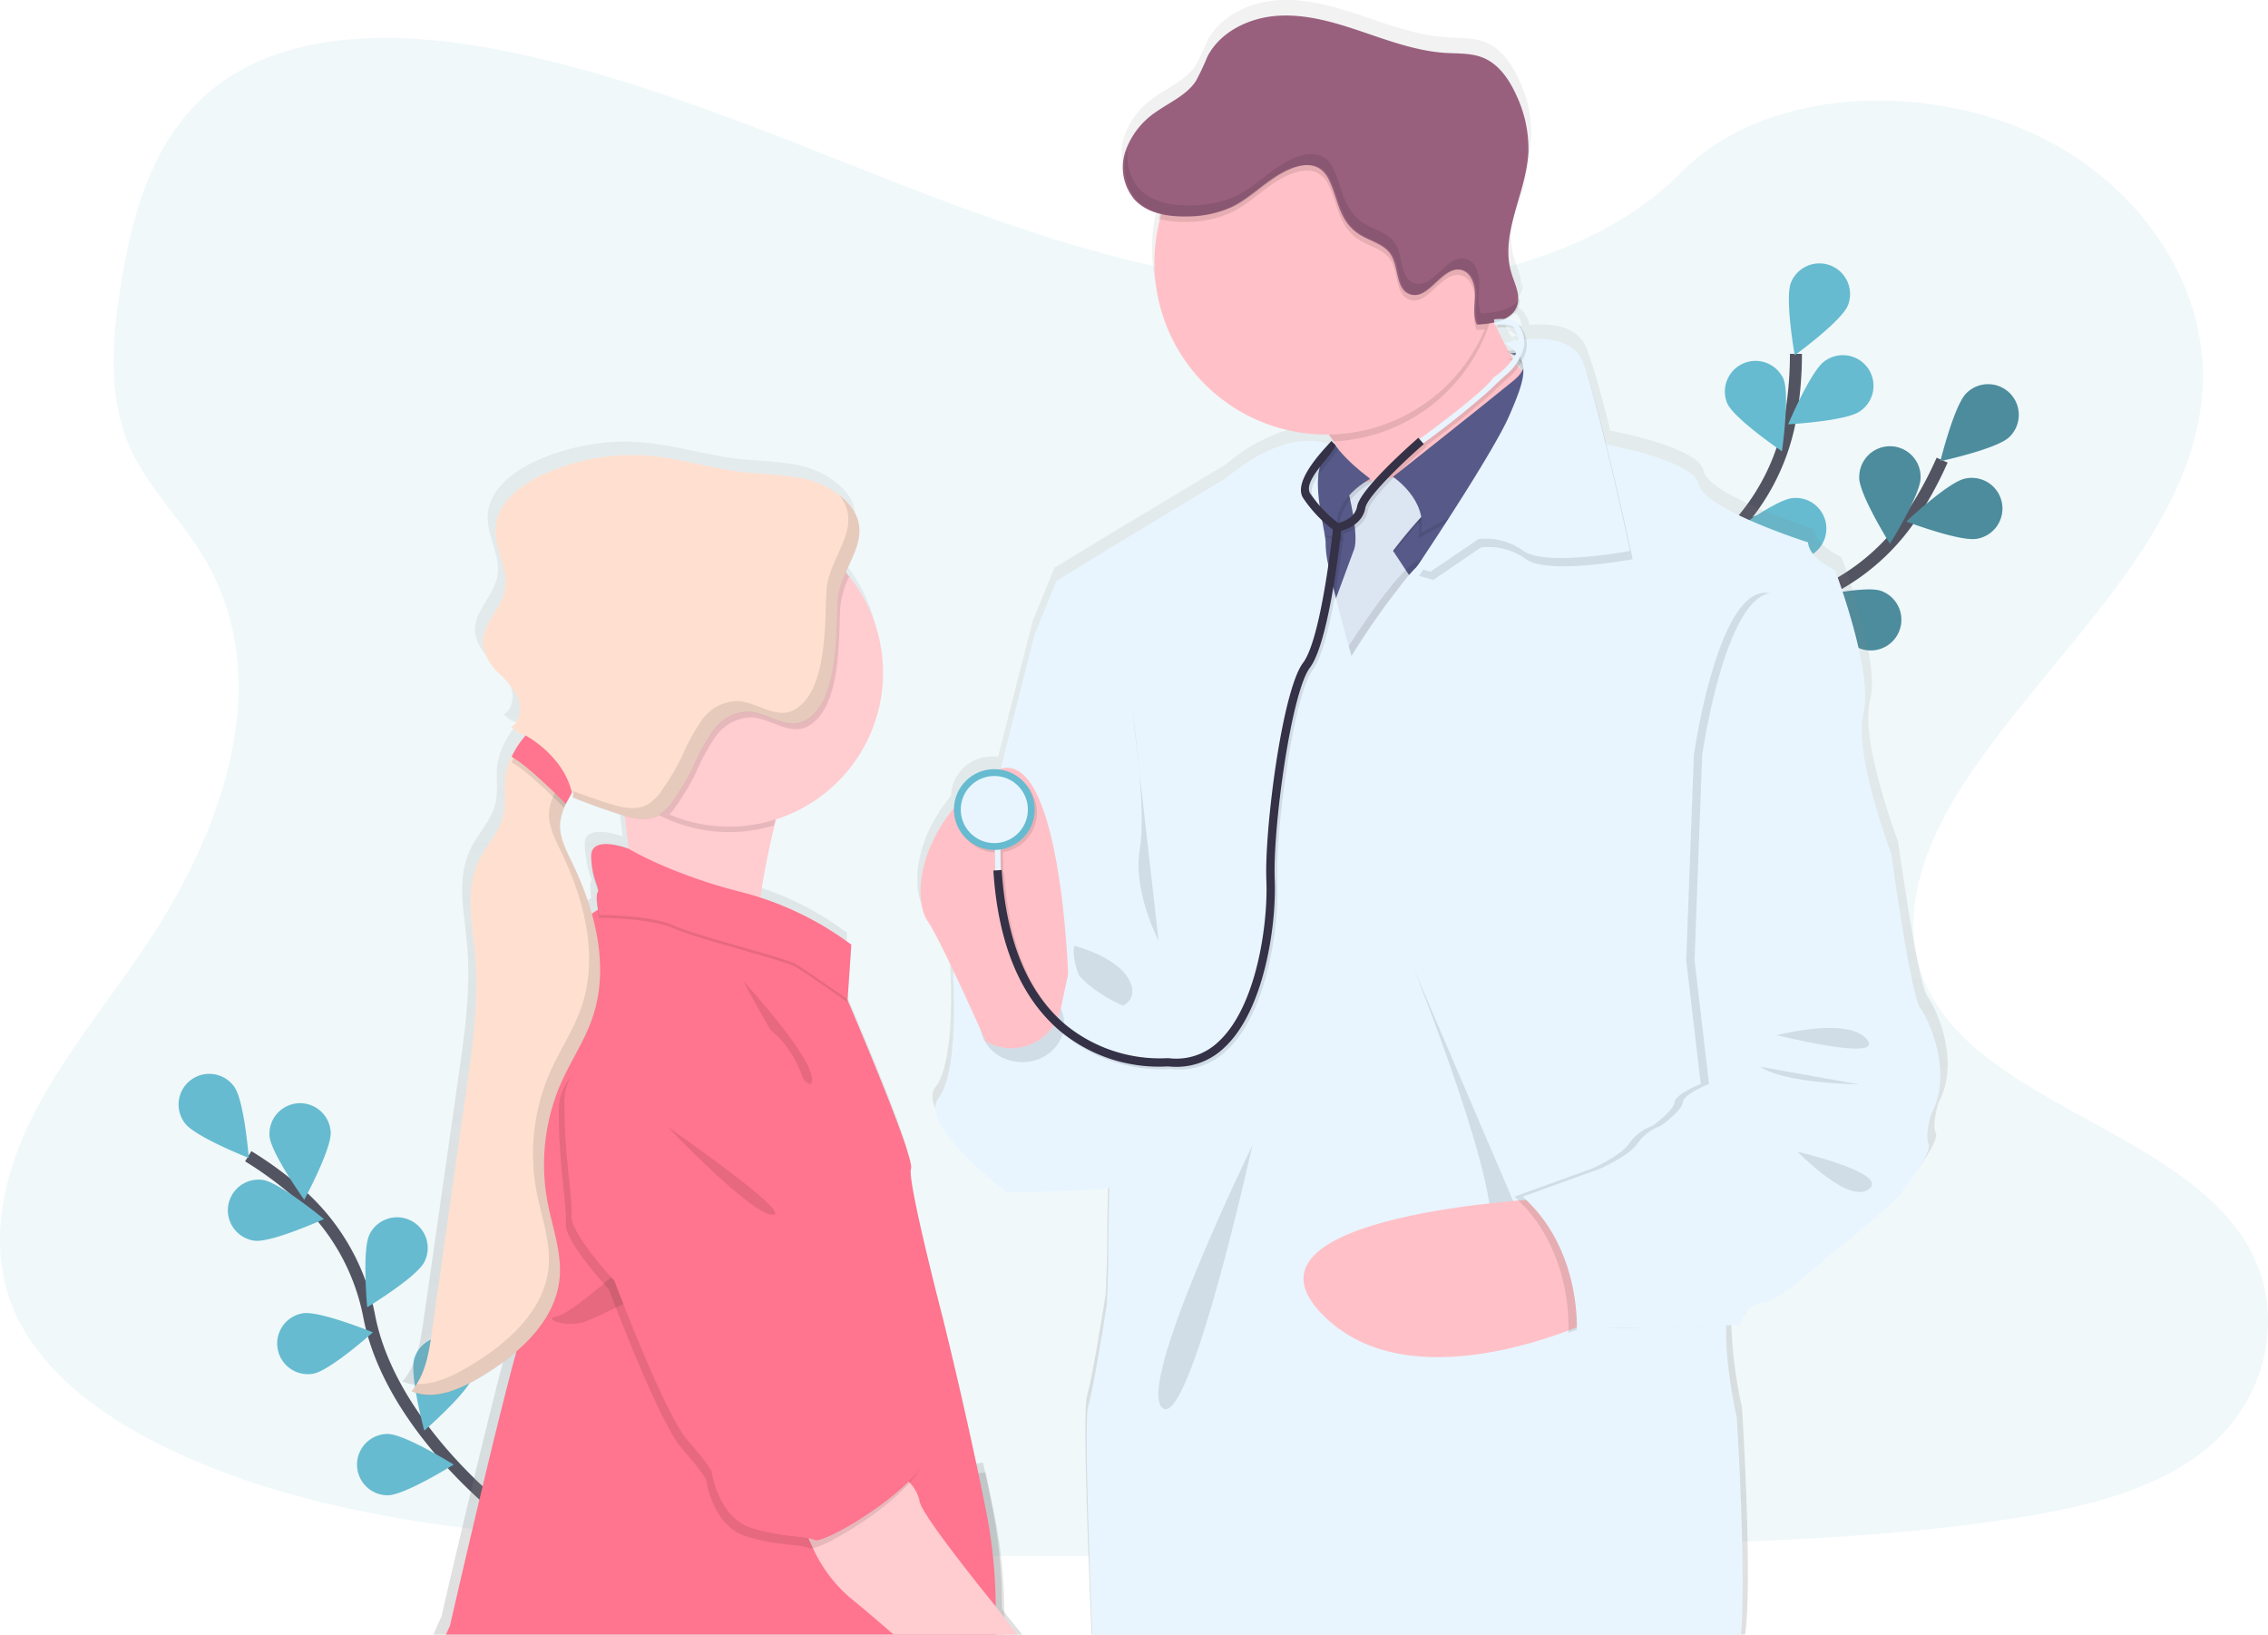 <svg xmlns="http://www.w3.org/2000/svg" xmlns:xlink="http://www.w3.org/1999/xlink" width="378" height="272.395" viewBox="0 0 378 272.395">
  <defs>
    <linearGradient id="linear-gradient" x1="0.5" y1="1" x2="0.5" gradientUnits="objectBoundingBox">
      <stop offset="0" stop-color="gray" stop-opacity="0.251"/>
      <stop offset="0.54" stop-color="gray" stop-opacity="0.122"/>
      <stop offset="1" stop-color="gray" stop-opacity="0.102"/>
    </linearGradient>
    <linearGradient id="linear-gradient-2" x1="0.5" y1="1" x2="0.5" y2="0" xlink:href="#linear-gradient"/>
  </defs>
  <g id="undraw_doctor_kw-5-l" transform="translate(0.001 -0.015)">
    <path id="Tracé_768" data-name="Tracé 768" d="M276.565,118.548c-24.233-.842-47.332-8.666-69.355-17.224s-43.851-18.042-67.517-22.576c-15.216-2.92-32.617-3.331-44.875,4.827-11.8,7.848-15.609,21.4-17.659,33.967-1.542,9.459-2.436,19.413,1.778,28.27,2.934,6.146,8.14,11.314,11.742,17.2,12.529,20.488,3.672,45.755-9.908,65.777-6.369,9.4-13.757,18.337-18.672,28.329s-7.19,21.438-2.889,31.629c4.263,10.093,14.419,17.687,25.423,23.022,22.35,10.827,48.685,13.925,74.366,15.7,56.847,3.887,114,2.2,171,.519,21.094-.626,42.282-1.256,63.031-4.524,11.523-1.813,23.422-4.688,31.789-11.628,10.618-8.812,13.253-23.728,6.136-34.778-11.937-18.529-44.941-23.133-53.286-43.02-4.59-10.945.125-23.14,6.8-33.292,14.314-21.776,38.314-40.883,39.578-65.777.87-17.1-10.667-34.218-28.507-42.31-18.7-8.488-44.624-7.416-58.416,6.612C322.918,113.728,297.958,119.289,276.565,118.548Z" transform="translate(-56.94 -70.5)" fill="#66bbd0" opacity="0.1"/>
    <path id="Tracé_769" data-name="Tracé 769" d="M218.756,671.965S199.615,657.494,196,639.087A36.382,36.382,0,0,0,184.789,619a61.253,61.253,0,0,0-8.969-6.682" transform="translate(-134.447 -419.622)" fill="none" stroke="#535461" stroke-miterlimit="10" stroke-width="2"/>
    <path id="Tracé_770" data-name="Tracé 770" d="M151.82,575.125c1.677,2.269,2.436,11.885,2.436,11.885s-8.969-3.532-10.65-5.8a5.112,5.112,0,1,1,8.213-6.087Z" transform="translate(-112.79 -394.024)" fill="#66bbd0"/>
    <path id="Tracé_771" data-name="Tracé 771" d="M196.181,591.709c.174,2.816-4.41,11.3-4.41,11.3s-5.614-7.845-5.791-10.66a5.109,5.109,0,1,1,10.2-.64Z" transform="translate(-141.065 -403.062)" fill="#66bbd0"/>
    <path id="Tracé_772" data-name="Tracé 772" d="M241.734,649.124c-1.267,2.52-9.512,7.531-9.512,7.531s-.88-9.606.386-12.125a5.109,5.109,0,1,1,9.126,4.594Z" transform="translate(-171.026 -438.788)" fill="#66bbd0"/>
    <path id="Tracé_773" data-name="Tracé 773" d="M264.779,705.385c-.825,2.7-8.1,9.028-8.1,9.028s-2.5-9.317-1.671-12.017a5.11,5.11,0,0,1,9.773,2.99Z" transform="translate(-185.966 -475.991)" fill="#66bbd0"/>
    <path id="Tracé_774" data-name="Tracé 774" d="M170.5,633.691c2.784.376,11.586-3.6,11.586-3.6s-7.427-6.153-10.225-6.529a5.109,5.109,0,0,0-1.361,10.128Z" transform="translate(-128.092 -426.923)" fill="#66bbd0"/>
    <path id="Tracé_775" data-name="Tracé 775" d="M195.661,697.518c2.784-.477,9.978-6.9,9.978-6.9s-8.93-3.647-11.711-3.171a5.109,5.109,0,1,0,1.74,10.069Z" transform="translate(-143.489 -468.577)" fill="#66bbd0"/>
    <path id="Tracé_776" data-name="Tracé 776" d="M233.023,755.508c2.823,0,11-5.112,11-5.112s-8.182-5.106-11-5.106a5.109,5.109,0,1,0,0,10.218Z" transform="translate(-168.409 -506.315)" fill="#66bbd0"/>
    <path id="Tracé_777" data-name="Tracé 777" d="M833.49,329.488s11.8-20.9,29.582-26.92A36.379,36.379,0,0,0,881.49,288.79a61.031,61.031,0,0,0,5.426-9.79" transform="translate(-563.231 -202.306)" fill="none" stroke="#535461" stroke-miterlimit="10" stroke-width="2"/>
    <path id="Tracé_778" data-name="Tracé 778" d="M997.624,251.561c-2.026,1.963-11.454,4-11.454,4s2.314-9.362,4.34-11.328a5.109,5.109,0,1,1,7.114,7.333Z" transform="translate(-662.774 -178.695)" fill="#66bbd0"/>
    <path id="Tracé_779" data-name="Tracé 779" d="M981.678,297.632c-2.784.55-11.788-2.868-11.788-2.868s7.03-6.613,9.8-7.152a5.109,5.109,0,1,1,1.991,10.02Z" transform="translate(-652.16 -207.842)" fill="#66bbd0"/>
    <path id="Tracé_780" data-name="Tracé 780" d="M931.655,350.794c-2.666-.922-8.725-8.426-8.725-8.426s9.4-2.151,12.07-1.229a5.109,5.109,0,1,1-3.345,9.655Z" transform="translate(-621.543 -242.67)" fill="#66bbd0"/>
    <path id="Tracé_781" data-name="Tracé 781" d="M878.009,380.682c-2.784-.459-10.009-6.846-10.009-6.846s8.906-3.71,11.687-3.251a5.114,5.114,0,0,1-1.66,10.093Z" transform="translate(-585.73 -261.992)" fill="#66bbd0"/>
    <path id="Tracé_782" data-name="Tracé 782" d="M947.3,277.564c0,2.823,5.116,11.012,5.116,11.012s5.112-8.179,5.112-11a5.109,5.109,0,1,0-10.215,0Z" transform="translate(-637.432 -197.961)" fill="#66bbd0"/>
    <path id="Tracé_783" data-name="Tracé 783" d="M887.54,311.514c.842,2.694,8.165,8.976,8.165,8.976s2.436-9.334,1.587-12.028a5.109,5.109,0,0,0-9.745,3.052Z" transform="translate(-598.355 -219.291)" fill="#66bbd0"/>
    <path id="Tracé_784" data-name="Tracé 784" d="M834.881,355.718c.376,2.784,6.529,10.222,6.529,10.222s3.971-8.788,3.6-11.582a5.109,5.109,0,1,0-10.124,1.361Z" transform="translate(-564.097 -248.471)" fill="#66bbd0"/>
    <path id="Tracé_785" data-name="Tracé 785" d="M997.624,251.561c-2.026,1.963-11.454,4-11.454,4s2.314-9.362,4.34-11.328a5.109,5.109,0,1,1,7.114,7.333Z" transform="translate(-662.774 -178.695)" opacity="0.25"/>
    <path id="Tracé_786" data-name="Tracé 786" d="M981.678,297.632c-2.784.55-11.788-2.868-11.788-2.868s7.03-6.613,9.8-7.152a5.109,5.109,0,1,1,1.991,10.02Z" transform="translate(-652.16 -207.842)" opacity="0.25"/>
    <path id="Tracé_787" data-name="Tracé 787" d="M931.655,350.794c-2.666-.922-8.725-8.426-8.725-8.426s9.4-2.151,12.07-1.229a5.109,5.109,0,1,1-3.345,9.655Z" transform="translate(-621.543 -242.67)" opacity="0.25"/>
    <path id="Tracé_788" data-name="Tracé 788" d="M878.009,380.682c-2.784-.459-10.009-6.846-10.009-6.846s8.906-3.71,11.687-3.251a5.114,5.114,0,0,1-1.66,10.093Z" transform="translate(-585.73 -261.992)" opacity="0.25"/>
    <path id="Tracé_789" data-name="Tracé 789" d="M947.3,277.564c0,2.823,5.116,11.012,5.116,11.012s5.112-8.179,5.112-11a5.109,5.109,0,1,0-10.215,0Z" transform="translate(-637.432 -197.961)" opacity="0.25"/>
    <path id="Tracé_790" data-name="Tracé 790" d="M887.54,311.514c.842,2.694,8.165,8.976,8.165,8.976s2.436-9.334,1.587-12.028a5.109,5.109,0,0,0-9.745,3.052Z" transform="translate(-598.355 -219.291)" opacity="0.25"/>
    <path id="Tracé_791" data-name="Tracé 791" d="M834.881,355.718c.376,2.784,6.529,10.222,6.529,10.222s3.971-8.788,3.6-11.582a5.109,5.109,0,1,0-10.124,1.361Z" transform="translate(-564.097 -248.471)" opacity="0.25"/>
    <path id="Tracé_792" data-name="Tracé 792" d="M835.44,295.889S837.758,272,851.561,259.3a36.393,36.393,0,0,0,11.255-20.06,61.005,61.005,0,0,0,1.006-11.137" transform="translate(-564.502 -169.121)" fill="none" stroke="#535461" stroke-miterlimit="10" stroke-width="2"/>
    <path id="Tracé_793" data-name="Tracé 793" d="M923.445,191.8c-1.044,2.617-8.854,8.3-8.854,8.3s-1.677-9.5-.623-12.115a5.11,5.11,0,1,1,9.477,3.828Z" transform="translate(-615.473 -140.879)" fill="#66bbd0"/>
    <path id="Tracé_794" data-name="Tracé 794" d="M925.2,238.1c-2.307,1.622-11.937,2.154-11.937,2.154s3.752-8.889,6.059-10.51a5.109,5.109,0,1,1,5.878,8.353Z" transform="translate(-615.239 -169.527)" fill="#66bbd0"/>
    <path id="Tracé_795" data-name="Tracé 795" d="M896.554,307.316c-2.812.237-11.394-4.176-11.394-4.176s7.726-5.777,10.538-6.014a5.11,5.11,0,1,1,.856,10.183Z" transform="translate(-596.918 -214.112)" fill="#66bbd0"/>
    <path id="Tracé_796" data-name="Tracé 796" d="M861.034,356.092c-2.732.7-11.934-2.182-11.934-2.182s6.637-7,9.369-7.709a5.109,5.109,0,1,1,2.565,9.891Z" transform="translate(-573.408 -246.012)" fill="#66bbd0"/>
    <path id="Tracé_797" data-name="Tracé 797" d="M883.359,238.562c1.142,2.579,9.125,8,9.125,8s1.357-9.55.216-12.129a5.109,5.109,0,0,0-9.341,4.135Z" transform="translate(-595.489 -171.342)" fill="#66bbd0"/>
    <path id="Tracé_798" data-name="Tracé 798" d="M842.07,293.115c1.862,2.119,11.1,4.9,11.1,4.9s-1.559-9.519-3.421-11.638a5.109,5.109,0,1,0-7.678,6.742Z" transform="translate(-567.997 -205.98)" fill="#66bbd0"/>
    <path id="Tracé_799" data-name="Tracé 799" d="M812.32,355.581c1.476,2.4,10.11,6.7,10.11,6.7s.073-9.644-1.392-12.049a5.109,5.109,0,0,0-8.7,5.349Z" transform="translate(-548.997 -247.245)" fill="#66bbd0"/>
    <path id="Tracé_800" data-name="Tracé 800" d="M784.44,142.087c.578-2.119,1.274-4.249,1.761-6.4C785.616,137.837,784.917,139.974,784.44,142.087Z" transform="translate(-531.252 -108.872)" fill="url(#linear-gradient)"/>
    <path id="Tracé_801" data-name="Tracé 801" d="M433.24,112.29c-.049-.084-.084-.167-.122-.244h0c0-.035-.035-.063-.049-.1a2.186,2.186,0,0,1-.233.094c-.153.059-.31.115-.47.16s-.226.07-.348.1a2.03,2.03,0,0,1-.31.08l.028.063c.129-.028.254-.052.383-.087l.035.432c.146,0,.282-.021.414-.021a1.708,1.708,0,0,1,.188,0h.7C433.38,112.61,433.3,112.447,433.24,112.29ZM503.89,224.748c-1.636-2.2-4.9-25.848-4.9-25.848s-6.421-16.813-4.67-23.523-4.782-23.878-4.782-23.878-4.316-1.876-4.549-4.66c0,0-17.621-5.568-18.445-9.745-.668-3.425-11.6-5.882-15.522-6.658-1.2-4.831-2.4-9.338-3.289-11.8-.24-.766-.466-1.427-.675-1.949-1.5-3.828-6.136-4.176-9.5-3.87a5.178,5.178,0,0,0-.8-1.82,1,1,0,0,0-.317-.484,1.851,1.851,0,0,0-.23-.167,1.1,1.1,0,0,0-.237-.3,1.672,1.672,0,0,0-.313-.223,2.089,2.089,0,0,0-.251-.115,3.345,3.345,0,0,0-.623-.171,5.131,5.131,0,0,0-.752-.1,4.577,4.577,0,0,0,1.6-1.173,3.345,3.345,0,0,0,.658-1.211,3.565,3.565,0,0,0,.146-1.142,2.951,2.951,0,0,1-.313.449c.146-1.542-.668-3.108-1.135-4.643a13.737,13.737,0,0,1-.306-6.143h0c.466-3.084,1.622-6.2,2.4-9.341a.23.23,0,0,0,0-.052,24.253,24.253,0,0,0,.759-4.764,21.025,21.025,0,0,0-2.032-9.445c-1.187-2.621-2.937-5.2-5.617-6.264-1.991-.8-4.222-.675-6.365-.807-4.81-.3-9.4-1.991-13.97-3.529s-9.278-2.937-14.092-2.669-9.766,2.589-11.962,6.849a42.9,42.9,0,0,1-1.928,4.058c-1.559,2.356-4.35,3.536-6.679,5.161a13.207,13.207,0,0,0-5.22,6.686,8.92,8.92,0,0,0-.188,4.577h0a8.19,8.19,0,0,0,.292,1.009,7.152,7.152,0,0,0,1.514,2.474,7.382,7.382,0,0,0,1.719,1.333h0a10.118,10.118,0,0,0,2.541.988c-.031.1-.063.216-.1.324-.056.177-.1.348-.157.539-.115.428-.223.863-.313,1.3a.408.408,0,0,0,0,.094,28.424,28.424,0,0,0-.64,6.024,27.8,27.8,0,0,0,.146,2.868h0a29.009,29.009,0,0,0,27.456,25.987c.494.024.992.038,1.5.038h.7c.226.3.449.606.661.9s.407.606.592.9l-.5-.522h0l-.5-.463a4.1,4.1,0,0,1-.456.526,8.464,8.464,0,0,0-1.006-.285h0a12.9,12.9,0,0,0-6.539.435,28.6,28.6,0,0,0-9.724,5.551l-18.553,11.137-10.037,6.1-3.616,8.84s-2.718,10.5-5.742,22.538c-.118.035-.233.07-.348.111a6.511,6.511,0,0,0-.738-.042,6.783,6.783,0,0,0-6.793,6.512c-6.014,7.309-6.355,14.617-4.942,17.972h0a4.787,4.787,0,0,0,.48.894,84.483,84.483,0,0,1,4.409,8.454c-.045.3-.073.557-.087.748a1.838,1.838,0,0,0,0,.188s1.044,15.769-2.436,20.29c-.762.985-.647,2.28,0,3.713h0c2.332,5.158,11.551,12.045,11.551,12.045s11.057-.059,17.217-.731c-.017.619-.031,1.235-.045,1.838-.139,6.083-.139,11.182-.139,11.182l-.23,6.379s-2.088,13.444-3.132,17.151c-.658,2.325.1,23.85.762,39.675H473.5c1.281-9.362-.526-37.806-.526-37.806a74.73,74.73,0,0,1-1.778-13.764.052.052,0,0,1,0-.045c0-.56,0-1.107.021-1.643l.79-.028,1.42-.049h.129s.035-.132.115-.348h0a6.653,6.653,0,0,1,.762-1.521,3.773,3.773,0,0,1,2.976-1.831,8.058,8.058,0,0,0,3.379-1.608.062.062,0,0,0,.028,0c3.7-2.5,8.589-7.121,9.776-7.879,1.632-1.044,9.449-8,9.449-8s1.166-1.476,2.408-3.254l.045-.063c1.545-2.227,3.188-4.89,2.784-5.729-.7-1.5.466-5.1.466-5.1C509.371,235.756,505.525,226.951,503.89,224.748ZM436.592,117.7a1.39,1.39,0,0,1,.063.32c-.087-.115-.174-.237-.261-.348l-.084-.111-.059-.084.132-.181v.024h0a1.207,1.207,0,0,1,.209.379Zm-1.169-3.084c-.379.077-.679.146-.874.2-.247-.439-.484-.877-.7-1.322a10.093,10.093,0,0,1,1.57,1.124Zm-.654.55a.073.073,0,0,1,0-.021l.028.021h0c.143.094.282.184.411.278h0c.115.084.219.164.324.247a3.32,3.32,0,0,1-.223.348c-.122-.191-.237-.376-.348-.567A1.254,1.254,0,0,1,434.768,115.168Zm-2.088-4.295a10.3,10.3,0,0,1,2.022,0h0a1.532,1.532,0,0,1,.261.031h0a2.894,2.894,0,0,1,.553.143,4.044,4.044,0,0,1,.734,1.952l-.188.028-.184.035c-.348.059-.7.118-.968.174l-.348.073c-.463.1-.731.177-.741.181-.045-.094-.09-.181-.139-.271-.077-.15-.157-.3-.226-.452s-.16-.32-.233-.477c-.049-.084-.084-.167-.122-.244h0c0-.035-.035-.063-.049-.1a.836.836,0,0,1-.052-.115c-.212-.432-.407-.863-.6-1.288-.021-.042-.038-.087-.056-.129l.265-.017v.09ZM349.644,326.768a86.331,86.331,0,0,0-1.448-16.051c-.445-2.238-.9-4.476-1.371-6.675-.118-.55-.233-1.093-.348-1.636l-1.072.143h-.1c-2.923-13.785-5.979-25.931-5.979-25.931s-6.07-23.175-5.367-25.023a4.476,4.476,0,0,0-.282-1.838c-1.469-5.269-7.6-19.789-9.745-24.752h0a.2.2,0,0,0-.024-.063h0c-.348-.832-.6-1.392-.675-1.556l.5-7.406.028-.445.066-.947-.028-.024.028-.439a50.774,50.774,0,0,0-14.269-7.479c-.348-.125-.717-.247-1.082-.365.449-3,1.044-6.379,1.82-9.675.073-.331.153-.651.237-.974h0c.073-.324.157-.637.24-.954.132-.515.275-1.023.421-1.524.484-.153.961-.324,1.43-.5l.181-.07a25.684,25.684,0,0,0,15.661-29.93h0a25.542,25.542,0,0,0-4.483-9.449h0c-.16-.216-.331-.432-.5-.644s-.376-.449-.567-.665c1.006-2.287,2.193-4.462,2.29-6.686a6.853,6.853,0,0,0,0-.846h0v-.035a7.148,7.148,0,0,0-2.238-4.4,14.96,14.96,0,0,0-8.286-3.9c-3.066-.543-6.191-.557-9.275-.922-5.112-.613-10.093-2.189-15.205-2.673a36.129,36.129,0,0,0-18.386,3.132c-3.8,1.74-7.657,4.782-7.886,8.955-.188,3.449,2.213,6.755,1.608,10.162-.6,3.348-4.013,5.983-3.713,9.369a6.724,6.724,0,0,0,1.643,3.56h0c.292.348.6.7.922,1.044a15.06,15.06,0,0,1,3.3,4.225c.028.07.056.139.08.209.588,1.632.324,3.7-1.131,4.632a.052.052,0,0,1,.017.024h0c.021.028.042.049.059.077a.024.024,0,0,0,0-.017,3.807,3.807,0,0,0,1.987,1.239l.3.09c-.24.261-.466.532-.7.818l-.15.2a14.49,14.49,0,0,0-1.044,1.618c-.177.313-.348.626-.491.94a11.8,11.8,0,0,0-1.027,3.017c-.372,2.3.153,4.705-.411,6.961-.7,2.784-2.9,4.921-4.141,7.507-2.353,4.872-1.02,10.59-.546,15.971.644,7.309-.4,14.648-1.441,21.908q-.828,5.791-1.657,11.593l-4.176,29.123c-.508,3.557-1.11,7.309-3.48,10.055h.024a.031.031,0,0,1-.024.028,7.272,7.272,0,0,0,2.241.578h0c3.094.31,6.372-1.187,9.157-2.822a43.272,43.272,0,0,0,6.24-4.382q-.428,1.566-.919,3.407a.2.2,0,0,1,0,.035h0c-3.929,14.965-10.249,42.4-10.249,42.4s-.574,1.194-1.319,2.972h98.143c-1.148-1.392-2.217-2.725-3.052-3.8ZM276.977,188.393c.024-.042.042-.08.066-.118v.755h0a2.577,2.577,0,0,1-.056.428v.031l.348.129.4.167h0q3.578,1.413,7.246,2.558c.251.08.5.157.759.23l.052.432c.063.442.122.891.177,1.34v.035c.157,1.242.31,2.481.445,3.693,0,0-6.39-2.436-6.31,1.263a1.823,1.823,0,0,0,0,.2,1.657,1.657,0,0,0,0,.265,18.444,18.444,0,0,0,1.142,5.467.248.248,0,0,1-.056.1,1.9,1.9,0,0,0-.153,1.075,10.57,10.57,0,0,0,.146,1.858c-.188.115-.372.23-.557.348h0c-.139.087-.271.184-.407.282a51.682,51.682,0,0,0-3.338-8.6c-.957-1.97-2.032-4.023-2.022-6.184a3.489,3.489,0,0,1,.017-.425,7.309,7.309,0,0,1,.355-1.841c.08-.226.167-.449.264-.668a16.393,16.393,0,0,1,.762-1.524h0c.181-.327.372-.651.557-.978.059-.1.115-.2.171-.3Zm156.264-76.1c-.049-.084-.084-.167-.122-.244h0c0-.035-.035-.063-.049-.1a2.186,2.186,0,0,1-.233.094c-.153.059-.31.115-.47.16s-.226.07-.348.1l-.31.08.028.063c.129-.028.254-.052.383-.087l.035.432c.146,0,.282-.021.414-.021h.884C433.38,112.61,433.3,112.447,433.24,112.29Z" transform="translate(-182.641 -58.66)" fill="url(#linear-gradient-2)"/>
    <path id="Tracé_802" data-name="Tracé 802" d="M529.089,356.142l-2.088.922s-13.611,52.879-13.611,57.153,28.862,28.054,28.862,28.054l4.5-30.4S540.289,342.168,529.089,356.142Z" transform="translate(-354.534 -251.393)" fill="#e8f5ff"/>
    <path id="Tracé_803" data-name="Tracé 803" d="M696.26,233.708,684.2,227.416a24.156,24.156,0,0,0-3.536-8.057A17.949,17.949,0,0,0,673.631,213c-7.389-3.313,31.253-20.7,31.253-20.7a62.875,62.875,0,0,0,2.147,6.16c1.991,4.914,5.293,11.269,9.55,13.079C723.816,214.619,696.26,233.708,696.26,233.708Z" transform="translate(-458.395 -145.78)" fill="#ffc1c7"/>
    <path id="Tracé_804" data-name="Tracé 804" d="M707.031,198.46a28.81,28.81,0,0,1-26.366,20.9A17.95,17.95,0,0,0,673.631,213c-7.389-3.313,31.253-20.7,31.253-20.7a62.888,62.888,0,0,0,2.147,6.16Z" transform="translate(-458.395 -145.78)" opacity="0.1"/>
    <path id="Tracé_805" data-name="Tracé 805" d="M666.6,130.845a28.657,28.657,0,1,1-8.394-20.393A28.794,28.794,0,0,1,666.6,130.845Z" transform="translate(-416.882 -86.945)" fill="#ffc1c7"/>
    <path id="Tracé_806" data-name="Tracé 806" d="M648.153,232.194l-7.851,18.32-6.926,12.16H611.206l-6.466-16.625,2.621-17.241h16.931l10.932-.616,3.693-1.232,2.38,1.35Z" transform="translate(-394.275 -147.962)" fill="#575a89"/>
    <path id="Tracé_807" data-name="Tracé 807" d="M743.052,230.466s4.9,1.044.512,4.639-19.514,15.028-19.514,15.028,5.314,4.733,4.215,10.277l17.607-9.814,3.132-15.7S749.355,230.173,743.052,230.466Z" transform="translate(-491.879 -170.655)" opacity="0.1"/>
    <path id="Tracé_808" data-name="Tracé 808" d="M706.461,287l-11.2,1.848s2.311,8.544,1.155,10.97a1.635,1.635,0,0,0-.087.233L691.76,312.4l3.425,9.7,11.854-16.166L703,299.818s4.27-5.659,6.811-7.622S706.461,287,706.461,287Z" transform="translate(-470.827 -207.522)" opacity="0.1"/>
    <path id="Tracé_809" data-name="Tracé 809" d="M706.461,285.63l-11.2,1.845s2.311,8.544,1.155,10.97a1.633,1.633,0,0,0-.087.233l-4.57,12.351,3.425,9.7,11.854-16.176L703,298.434s4.27-5.659,6.811-7.622S706.461,285.63,706.461,285.63Z" transform="translate(-470.827 -206.629)" fill="#dce6f2"/>
    <path id="Tracé_810" data-name="Tracé 810" d="M743.522,227.816s4.9,1.044.508,4.639-19.98,15.95-19.98,15.95,5.774,3.811,4.677,9.351l17.607-9.811,3.132-15.7S749.814,227.523,743.522,227.816Z" transform="translate(-491.879 -168.927)" fill="#575a89"/>
    <path id="Tracé_811" data-name="Tracé 811" d="M673.6,273.18s1.068,2,5.784,5.6c0,0-7.851,4.176-4.848,10.048l-12.01-3.132-1.848-5.774Z" transform="translate(-450.563 -198.512)" opacity="0.1"/>
    <path id="Tracé_812" data-name="Tracé 812" d="M672.279,271.86s1.068,2,5.784,5.6c0,0-7.851,4.155-4.848,10.044l-12.007-3.132-1.848-5.77Z" transform="translate(-449.703 -197.651)" fill="#575a89"/>
    <path id="Tracé_813" data-name="Tracé 813" d="M705.093,293.384l-7.851,18.32-6.912,12.16H668.146l-6.466-16.625L664.3,290h4.709c-.077,4.023,1.392,8.749,1.3,10.507-.16,2.889,4.309,18.473,4.309,18.473s9.351-15.125,13.044-16.472c2.321-.846,7.239-7.883,10.577-13.006Z" transform="translate(-451.215 -209.152)" opacity="0.1"/>
    <path id="Tracé_814" data-name="Tracé 814" d="M664.885,376.907l-.8,1s5.774,28.98,4.176,35.561a18.684,18.684,0,0,0-.463,3.613v.052c-.282,6.7,1.74,15.386,1.74,15.386s1.615,25.615.7,36.15h-108.1c-.633-15.578-1.316-35.76-.7-38,1.044-3.693,3.132-17.088,3.132-17.088l.23-6.348s0-6.136.188-12.971c.08-3.073.2-6.3.369-9.16a48.365,48.365,0,0,1,.947-8.119,17.9,17.9,0,0,0,.445-3.439,1.779,1.779,0,0,1,.021-.331c0-.348.035-.724.049-1.11v-.348c.066-2.241.042-4.9-.031-7.657v-.456c-.059-2.067-.146-4.176-.244-6.181-.3-6.264-.7-11.561-.7-11.561L552.57,301.914l3.578-8.812,9.929-6.084,18.358-11.085c8.955-7.361,14.85-6.477,17.1-5.669a5.942,5.942,0,0,1,.64.261c.07.035.125.063.177.094a1.471,1.471,0,0,1,.205.118h0A4.24,4.24,0,0,0,601,272.022a5.68,5.68,0,0,0-.964,2.088,9.719,9.719,0,0,0-.247,1.423c-.045.5-.063,1.027-.063,1.552a26.919,26.919,0,0,0,.3,3.442c0,.021,0,.049,0,.077.115.814.258,1.611.4,2.36a.154.154,0,0,0,0,.038c.16.874.32,1.681.428,2.377.021.125.038.24.056.348a7.955,7.955,0,0,1,.108,1.392,16.911,16.911,0,0,0,.452,3.341c.09.459.195.95.31,1.462.157.7.327,1.455.512,2.227.1.425.209.863.32,1.3.042.174.087.348.129.526l.07.275c.741,2.948,1.545,5.882,2.039,7.657.292,1.044.477,1.688.477,1.688a129.942,129.942,0,0,1,9.425-13.3c.063-.07.118-.136.177-.2.414-.477.821-.912,1.211-1.295a7.155,7.155,0,0,1,2.234-1.677,2.436,2.436,0,0,0,.379-.178c1.712-.971,4.476-4.5,7.061-8.189.254-.348.5-.727.752-1.086.574-.828,1.131-1.66,1.657-2.457.4-.609.79-1.2,1.155-1.764,1.74-2.708,2.965-4.726,2.965-4.726l2.415-.108.421-.021h.282l10.966-.508s.473.08,1.253.237a.223.223,0,0,1,.129.028c3.891.773,14.7,3.219,15.362,6.612.807,4.155,18.244,9.7,18.244,9.7.23,2.784,4.5,4.618,4.5,4.618s6.466,17.088,4.737,23.784c-1.709,6.612,4.448,22.97,4.611,23.429h0l-1.18,1.49Z" transform="translate(-380.078 -196.268)" fill="#e8f5ff"/>
    <path id="Tracé_815" data-name="Tracé 815" d="M751.185,225.623s10.674-3.028,13.1,3.205,7.851,31.406,7.851,31.406-14.088,2.655-17.781,0a10.639,10.639,0,0,0-7.507-1.963l-7.966,5.426-2.353-.7s12.745-18.947,15.515-25.385S755.751,228.3,751.185,225.623Z" transform="translate(-500.016 -167.026)" opacity="0.1"/>
    <path id="Tracé_816" data-name="Tracé 816" d="M749.881,221.623s10.681-3.028,13.117,3.205,7.852,31.406,7.852,31.406-14.085,2.655-17.781,0a10.628,10.628,0,0,0-7.5-1.963l-7.973,5.426-2.353-.7s12.745-18.947,15.515-25.385S754.448,224.306,749.881,221.623Z" transform="translate(-499.174 -164.418)" fill="#e8f5ff"/>
    <path id="Tracé_817" data-name="Tracé 817" d="M571.207,511.55s7.966,1.963,9.47,6.466-5.889,4.618-5.889,4.618S570.284,514.668,571.207,511.55Z" transform="translate(-392.148 -353.923)" opacity="0.1"/>
    <path id="Tracé_818" data-name="Tracé 818" d="M627.323,607.09s-19.51,39.95-15.007,43.761S627.323,607.09,627.323,607.09Z" transform="translate(-418.591 -416.212)" opacity="0.1"/>
    <path id="Tracé_819" data-name="Tracé 819" d="M734,522.5s15.588,38.8,12.47,44.8,6.7,0,6.7,0Z" transform="translate(-498.366 -361.062)" opacity="0.1"/>
    <path id="Tracé_820" data-name="Tracé 820" d="M721.251,632.64s-52.649,2.541-37.291,18.936,46.876.7,46.876.7Z" transform="translate(-463.91 -432.87)" fill="#ffc1c7"/>
    <path id="Tracé_821" data-name="Tracé 821" d="M668.41,130.852a28.656,28.656,0,0,1-2.182,11c-.484.056-.967.09-1.434.111-.7-1.528-.324-3.292-.31-4.973s-.606-3.658-2.224-4.11c-3.226-.908-5.454,5.123-8.635,4.034-2.436-.828-1.8-4.524-3.2-6.658-1.11-1.688-3.334-2.165-5.064-3.223-3.679-2.259-3.567-5.871-5.276-9.289-1.789-3.581-5.568-2.523-8.85-.411-2.492,1.608-4.643,3.762-7.309,5.043a18.079,18.079,0,0,1-7.458,1.577,16.389,16.389,0,0,1-4.677-.494,28.792,28.792,0,0,1,56.617,7.389Z" transform="translate(-418.688 -86.953)" opacity="0.1"/>
    <path id="Tracé_822" data-name="Tracé 822" d="M620.091,92.967c-2.5,1.608-4.643,3.759-7.309,5.046a18.132,18.132,0,0,1-7.458,1.573c-3.132.07-6.5-.48-8.645-2.742a8.34,8.34,0,0,1-1.6-8.039,13.058,13.058,0,0,1,5.168-6.658c2.342-1.646,5.06-2.784,6.612-5.14a41.554,41.554,0,0,0,1.9-4.041c2.182-4.242,7.089-6.539,11.833-6.825s9.445,1.128,13.963,2.659,9.07,3.216,13.838,3.532c2.123.132,4.329,0,6.3.8,2.648,1.075,4.385,3.647,5.568,6.264a20.945,20.945,0,0,1,2.012,9.4c-.292,6.88-4.838,13.632-2.84,20.224.529,1.758,1.521,3.56.992,5.318-.773,2.565-4.082,3.15-6.759,3.271-.7-1.528-.324-3.3-.31-4.973s-.606-3.658-2.22-4.11c-3.23-.9-5.457,5.119-8.631,4.034-2.419-.832-1.792-4.524-3.2-6.658-1.11-1.691-3.338-2.165-5.064-3.223-3.679-2.259-3.567-5.871-5.276-9.289C627.159,89.793,623.376,90.851,620.091,92.967Z" transform="translate(-407.534 -63.504)" fill="#99607e"/>
    <path id="Tracé_823" data-name="Tracé 823" d="M510.475,514.288l-2.655.926s1.044,15.7-2.436,20.206,11.429,15.7,11.429,15.7,20.436-.115,21.014-1.74-1.044-29.095-1.044-29.095-10.97-4.274-10.048-11.085c0,0-3.348,16.047-8.311,15.355S507.827,519.717,510.475,514.288Z" transform="translate(-348.971 -352.391)" fill="#e8f5ff"/>
    <ellipse id="Ellipse_132" data-name="Ellipse 132" cx="7.006" cy="6.407" rx="7.006" ry="6.407" transform="translate(163.356 164.208)" opacity="0.1"/>
    <path id="Tracé_824" data-name="Tracé 824" d="M522.37,460.714s-1.392-42.487-13.51-33.021-12.237,20.788-9.929,24.132,9.706,20.088,9.706,20.088h0a8.467,8.467,0,0,0,12.529-5.568Z" transform="translate(-344.349 -298.353)" fill="#ffc1c7"/>
    <path id="Tracé_825" data-name="Tracé 825" d="M609.234,213.842a1.024,1.024,0,0,0-.313-.48c-.6-.546-1.886-.738-3.828-.571l.08.919c2.589-.223,3.1.292,3.167.379v.087l.08.115a3.884,3.884,0,0,1,.7,3.063c-.567,2.836-4.051,5.1-4.086,5.119l-.083.049-.052.08c-1.5,2.231-10.006,8.527-12.23,10.155l-.195-.223c-1,.863-9.745,8.523-10.218,11.457-.306,1.841-2.38,2.554-3.132,2.753a19.664,19.664,0,0,1-4.709-4.949c-1.256-2.161,3.8-6.379,4.246-8.025l-.7-.713c-.073.265-6.567,6.334-4.761,9.435a20.659,20.659,0,0,0,5.019,5.321c-.3,2.687-2.137,18.463-4.966,22.2-3.515,4.646-6.47,28.061-6.143,36.237.289,7.263-1.608,20.982-7.942,26.875a10.152,10.152,0,0,1-8.377,2.784h-.153a24.718,24.718,0,0,1-17-5.568c-6.317-5.314-9.894-13.987-10.639-25.785h-.153l-.063-3.435a6.7,6.7,0,1,0-1,.08h.077l.063,3.414-.306.021c.766,12.181,4.524,21.191,11.137,26.756a25.754,25.754,0,0,0,17.962,5.878,12.92,12.92,0,0,0,1.392.077,11.415,11.415,0,0,0,8-3.219c6.672-6.212,8.7-20.436,8.384-27.947-.348-8.662,2.753-31.235,5.864-35.346,3.049-4.034,4.9-19.75,5.22-22.8,1.1-.31,3.6-1.288,4.023-3.828.306-1.838,6.15-7.5,9.745-10.636l-.108-.125a135.462,135.462,0,0,0,10.935-8.729c.926-.887,1.844-1.775,2.805-2.621a8.981,8.981,0,0,0,3.01-4.57A4.751,4.751,0,0,0,609.234,213.842Z" transform="translate(-355.617 -159.101)" opacity="0.1"/>
    <path id="Tracé_826" data-name="Tracé 826" d="M685.6,284.8a21.3,21.3,0,0,1-5.349-5.568c-1.8-3.1,4.691-9.167,4.761-9.432l.7.713c-.442,1.643-5.5,5.864-4.242,8.022a20.228,20.228,0,0,0,4.952,5.133Z" transform="translate(-463.115 -196.308)" fill="#353146"/>
    <path id="Tracé_827" data-name="Tracé 827" d="M735.743,232.565l-.543-.748c.111-.08,11.043-7.987,12.766-10.545l.056-.077.08-.052c.035-.024,3.519-2.28,4.086-5.119a3.859,3.859,0,0,0-.7-3.059l-.08-.118v-.084c-.07-.09-.581-.6-3.171-.379l-.08-.922c1.945-.167,3.23.024,3.828.571a1.044,1.044,0,0,1,.317.484,4.754,4.754,0,0,1,.786,3.693,8.929,8.929,0,0,1-3.01,4.57c-.957.846-1.879,1.74-2.8,2.621A146.227,146.227,0,0,1,735.743,232.565Z" transform="translate(-499.148 -158.234)" fill="#e8f5ff"/>
    <rect id="Rectangle_172" data-name="Rectangle 172" width="0.922" height="5.607" transform="translate(165.794 140.824) rotate(-1.05)" fill="#e8f5ff"/>
    <circle id="Ellipse_133" data-name="Ellipse 133" cx="6.734" cy="6.734" r="6.734" transform="translate(158.985 128.188)" fill="#66bbd0"/>
    <circle id="Ellipse_134" data-name="Ellipse 134" cx="5.593" cy="5.593" r="5.593" transform="translate(160.126 129.329)" fill="#e8f5ff"/>
    <path id="Tracé_828" data-name="Tracé 828" d="M563.151,373.132a12.935,12.935,0,0,1-1.392-.073,25.792,25.792,0,0,1-17.962-5.878c-6.612-5.568-10.364-14.568-11.137-26.76l1.392-.087c.745,11.8,4.323,20.474,10.643,25.785a24.815,24.815,0,0,0,16.994,5.568h.153a10.173,10.173,0,0,0,8.38-2.784c6.331-5.892,8.227-19.611,7.938-26.875-.348-8.182,2.607-31.6,6.125-36.24,3.08-4.068,4.991-22.406,5.012-22.59l.052-.522.515-.091c.031,0,3.038-.571,3.414-2.819.487-2.93,9.223-10.59,10.214-11.457l.908,1.044c-3.609,3.132-9.452,8.8-9.745,10.639-.425,2.548-2.92,3.522-4.02,3.828-.348,3.049-2.182,18.762-5.22,22.8-3.111,4.11-6.212,26.683-5.864,35.346.3,7.51-1.709,21.738-8.38,27.947A11.419,11.419,0,0,1,563.151,373.132Z" transform="translate(-367.098 -195.337)" fill="#353146"/>
    <g id="Groupe_463" data-name="Groupe 463" transform="translate(187.445 24.81)" opacity="0.1">
      <path id="Tracé_829" data-name="Tracé 829" d="M783,149.2c.571-2.109,1.26-4.232,1.74-6.369C784.166,144.977,783.473,147.09,783,149.2Z" transform="translate(-717.758 -138.337)"/>
      <path id="Tracé_830" data-name="Tracé 830" d="M654.956,157.355c-.7-1.528-.324-3.3-.31-4.973s-.606-3.64-2.22-4.11c-3.23-.9-5.457,5.123-8.631,4.034-2.436-.832-1.792-4.524-3.2-6.658-1.11-1.691-3.334-2.165-5.06-3.223-3.682-2.259-3.571-5.871-5.276-9.289-1.792-3.585-5.568-2.527-8.854-.411-2.5,1.608-4.643,3.762-7.309,5.046a18.132,18.132,0,0,1-7.458,1.573c-3.115.073-6.5-.48-8.645-2.742a8.081,8.081,0,0,1-1.9-6.682c-.059.164-.111.327-.164.491a8.362,8.362,0,0,0,1.6,8.039c2.14,2.262,5.53,2.812,8.645,2.742a18.148,18.148,0,0,0,7.462-1.573c2.673-1.288,4.82-3.438,7.309-5.046,3.285-2.116,7.065-3.174,8.854.411,1.705,3.418,1.6,7.03,5.276,9.289,1.74,1.044,3.95,1.531,5.064,3.223,1.392,2.14.776,5.826,3.2,6.658,3.171,1.086,5.4-4.935,8.628-4.034,1.615.452,2.238,2.436,2.22,4.11s-.379,3.445.31,4.973c2.676-.122,5.986-.7,6.762-3.271a3.746,3.746,0,0,0,.146-1.138C660.274,156.746,657.364,157.247,654.956,157.355Z" transform="translate(-595.536 -129.92)"/>
    </g>
    <path id="Tracé_831" data-name="Tracé 831" d="M839.509,381.705l4.041,4.274s3.233,23.551,4.848,25.754,5.429,10.966,1.848,17.548c0,0-1.155,3.581-.463,5.081s-5.193,9.007-5.193,9.007-7.737,6.926-9.355,7.966-10.159,9.352-13.044,9.466-3.828,3.7-3.828,3.7l-16.281.578s-8.993-.47-10.949.8c0,0,1.044-13.74-9-22.747l12.814-4.618s4.852-2.088,6.352-4.27a7.841,7.841,0,0,1,3.828-2.885s3.578-2.541,3.693-3.926,4.375-3.084,4.375-3.084L810.78,403.76l1.27-34.176s4.041-28.636,12.585-27.017S839.509,381.705,839.509,381.705Z" transform="translate(-529.745 -243.707)" opacity="0.1"/>
    <path id="Tracé_832" data-name="Tracé 832" d="M843.509,381.705l4.041,4.274s3.233,23.551,4.848,25.754,5.429,10.966,1.848,17.548c0,0-1.152,3.581-.459,5.081s-5.2,9.007-5.2,9.007-7.737,6.926-9.355,7.966-10.159,9.352-13.044,9.466-3.828,3.7-3.828,3.7l-16.281.578s-9-.47-10.949.8c0,0,1.044-13.74-9-22.747l12.814-4.618s4.852-2.088,6.352-4.27a7.841,7.841,0,0,1,3.828-2.885s3.578-2.541,3.693-3.926,4.375-3.084,4.375-3.084L814.78,403.76l1.27-34.176s4.041-28.636,12.585-27.017S843.509,381.705,843.509,381.705Z" transform="translate(-532.353 -243.707)" fill="#e8f5ff"/>
    <path id="Tracé_833" data-name="Tracé 833" d="M907.84,552.089s11.892-3.132,15.01.7S907.84,552.089,907.84,552.089Z" transform="translate(-611.705 -379.567)" opacity="0.1"/>
    <path id="Tracé_834" data-name="Tracé 834" d="M899.88,569.44c4.041,2.829,16.51,2.944,16.51,2.944Z" transform="translate(-606.515 -391.666)" opacity="0.1"/>
    <path id="Tracé_835" data-name="Tracé 835" d="M917.46,610.08c.348.115,8.572,8.892,12.024,6.237S917.46,610.08,917.46,610.08Z" transform="translate(-617.977 -418.162)" opacity="0.1"/>
    <path id="Tracé_836" data-name="Tracé 836" d="M599.22,398.42s2.415,16.629,1.225,23.4,3.153,15.164,3.153,15.164Z" transform="translate(-410.493 -280.165)" opacity="0.1"/>
    <path id="Tracé_837" data-name="Tracé 837" d="M383.721,411.921c-2.784,2.182-4.817,7.347-6.289,13.023a140.1,140.1,0,0,0-3.407,21.383s-22.169-5.081-20.554-7.389c1.016-1.451-.348-12.386-1.486-20.314-.679-4.684-1.284-8.321-1.284-8.321S391.343,405.914,383.721,411.921Z" transform="translate(-248.464 -286.903)" fill="#ffccd0"/>
    <path id="Tracé_838" data-name="Tracé 838" d="M383.721,410.593c-2.784,2.186-4.817,7.347-6.289,13.023a25.58,25.58,0,0,1-25.448-6.317c-.679-4.688-1.284-8.325-1.284-8.325S391.343,404.59,383.721,410.593Z" transform="translate(-248.464 -286.039)" opacity="0.1"/>
    <path id="Tracé_839" data-name="Tracé 839" d="M383.739,332.758a25.643,25.643,0,1,1-5.641-16.037A25.642,25.642,0,0,1,383.739,332.758Z" transform="translate(-236.566 -220.642)" fill="#ffccd0"/>
    <path id="Tracé_840" data-name="Tracé 840" d="M521.848,790.708H514.54l-.616-12.908-.644-13.361s1.66-.247,4.305-.616l1.068-.143h.087c.578,2.711,1.148,5.5,1.7,8.276a85.044,85.044,0,0,1,1.423,14.965c0,.348,0,.7,0,1.023C521.883,788.874,521.862,789.8,521.848,790.708Z" transform="translate(-354.462 -518.305)" opacity="0.1"/>
    <path id="Tracé_841" data-name="Tracé 841" d="M362.166,611.616H270.51c.4-.9.661-1.448.661-1.448s7.333-32.081,11.06-45.654a.174.174,0,0,0,0-.035,54.3,54.3,0,0,1,1.684-5.447h0a1.874,1.874,0,0,1,.164-.348c1.845-3,4.155-6.233.922-10.851s-2.088-24.94-2.088-24.94,3.926-17.321,8.081-26.558a12.424,12.424,0,0,1,2.638-3.828,10.785,10.785,0,0,1,1.155-.981h0a10.146,10.146,0,0,1,.968-.644l.066-.042a13.963,13.963,0,0,1,5.683-1.764,16.215,16.215,0,0,1,4.263.118,63.631,63.631,0,0,1,16.42,4.524c11.621,5.106,15.139,11.948,15.209,12.09h0l.028.059c.466,1.089,7.288,17.015,9.745,24.445.637,1.935.985,3.3.846,3.668-.7,1.845,5.311,24.936,5.311,24.936s2.784,11.137,5.568,24.191c.122.543.237,1.086.348,1.636.5,2.37.992,4.785,1.469,7.2a84.6,84.6,0,0,1,1.423,15.07Q362.211,609.374,362.166,611.616Z" transform="translate(-196.183 -339.213)" fill="#ff748e"/>
    <path id="Tracé_842" data-name="Tracé 842" d="M346.3,464.944s-6.324-2.436-6.247,1.26,1.542,5.464,1.079,6,.23,3.773.23,3.773,8.544,0,12.47,1.768,18.4,5.311,20.245,6.39,8.7,5.916,8.7,5.916l.616-9.16a52.257,52.257,0,0,0-18.7-8.85C353.065,469.044,346.3,464.944,346.3,464.944Z" transform="translate(-241.52 -323.023)" opacity="0.1"/>
    <path id="Tracé_843" data-name="Tracé 843" d="M346.3,463.614s-6.324-2.436-6.247,1.26,1.542,5.464,1.079,6,.23,3.773.23,3.773,8.544,0,12.47,1.771,18.4,5.311,20.245,6.386,8.7,5.916,8.7,5.916l.623-9.132a52.257,52.257,0,0,0-18.7-8.85C353.072,467.742,346.3,463.614,346.3,463.614Z" transform="translate(-241.52 -322.156)" fill="#ff748e"/>
    <path id="Tracé_844" data-name="Tracé 844" d="M412.85,528.43s12.083,13.082,11.467,16.705S412.85,528.43,412.85,528.43Z" transform="translate(-288.985 -364.928)" opacity="0.1"/>
    <path id="Tracé_845" data-name="Tracé 845" d="M435.712,741.85s-4.695,9.546-2.154,8.93S435.712,741.85,435.712,741.85Z" transform="translate(-301.994 -504.072)" fill="none"/>
    <path id="Tracé_846" data-name="Tracé 846" d="M333.523,664.22s-8.857,8.161-11.467,8.624,2,2,5,.773,9.4-4.462,9.4-4.462Z" transform="translate(-229.286 -453.46)" opacity="0.1"/>
    <path id="Tracé_847" data-name="Tracé 847" d="M477.063,789.169H456.408c-2.889-2.506-5.621-4.827-7.361-6.223a24.023,24.023,0,0,1-6.073-8.168c-.289-.6-.539-1.166-.752-1.677a27.984,27.984,0,0,1-1-2.7l15.3-9.084a23.92,23.92,0,0,1,2.377,2.325l.184.212a6.281,6.281,0,0,1,1.664,3.073c.077,1.086,3.1,5.286,6.184,9.32,3.132,4.1,6.341,8.025,6.553,8.29h0s.529.72,1.392,1.827C475.48,787.168,476.231,788.129,477.063,789.169Z" transform="translate(-307.481 -516.766)" fill="#ffccd0"/>
    <path id="Tracé_848" data-name="Tracé 848" d="M378.121,316.745a14.919,14.919,0,0,0-1.49,5.22c-.275,5.325.171,17.231-5.725,19.9-2.92,1.316-6.045-1.573-9.247-1.643a7.518,7.518,0,0,0-5.822,3.24,35.053,35.053,0,0,0-3.3,6.063,41.414,41.414,0,0,1-3.2,5.394,13.567,13.567,0,0,1-1.183,1.493,25.636,25.636,0,1,1,29.965-39.658Z" transform="translate(-236.59 -220.666)" opacity="0.1"/>
    <path id="Tracé_849" data-name="Tracé 849" d="M325,301.116c-.278,5.325.171,17.231-5.729,19.9-2.92,1.316-6.045-1.57-9.247-1.639a7.519,7.519,0,0,0-5.822,3.237,34.832,34.832,0,0,0-3.3,6.066,41.5,41.5,0,0,1-3.2,5.394,7.832,7.832,0,0,1-2.614,2.607c-1.921,1-4.249.439-6.31-.205q-4.009-1.263-7.9-2.847a7.967,7.967,0,0,0,.09-1.183c-.077.146-.16.282-.244.428l-.164.285c-.3.522-.585,1.044-.849,1.58-.1.205-.2.418-.285.63a8.006,8.006,0,0,0-.651,2.492c-.177,2.321.967,4.524,1.984,6.613,3.908,8.078,6.324,17.523,3.383,26-1.274,3.686-3.48,6.961-5.092,10.521A33.992,33.992,0,0,0,276.68,401.1c.8,4.218,2.415,8.394,2.019,12.672-.7,7.361-7.044,12.839-13.4,16.6-3.435,2.026-7.639,3.828-11.286,2.227,2.325-2.715,2.923-6.47,3.425-10.013q2.057-14.5,4.124-29,.825-5.774,1.646-11.548c1.023-7.232,2.06-14.544,1.42-21.821-.466-5.363-1.782-11.057.543-15.912,1.229-2.572,3.418-4.7,4.1-7.472.56-2.252.038-4.646.407-6.94a11.813,11.813,0,0,1,1.016-3.007,14.774,14.774,0,0,1,2.332-3.557,3.982,3.982,0,0,1-2.332-1.423c1.5-.974,1.723-3.171,1.044-4.82a14.813,14.813,0,0,0-3.258-4.208,8.125,8.125,0,0,1-2.551-4.594c-.3-3.379,3.08-6,3.675-9.331.6-3.393-1.778-6.693-1.587-10.128.223-4.152,4.037-7.169,7.8-8.92a35.5,35.5,0,0,1,18.195-3.132c5.074.48,9.985,2.05,15.045,2.659,3.052.348,6.146.383,9.177.919a14.744,14.744,0,0,1,8.2,3.891C332.062,290.108,325.324,294.935,325,301.116Z" transform="translate(-185.425 -200.757)" fill="#ffe0d0"/>
    <path id="Tracé_850" data-name="Tracé 850" d="M366.3,634.226c-1.775-.769-5-.31-10.549-2s-6.612-9.317-6.612-9.317v-.024h0c-.066-.174-.581-1.309-4.068-5.283-3.853-4.389-12.181-26.554-12.181-26.554s-7.385-7.931-7.152-10.855-1.312-10.7-1.159-19.4,16.625-14.471,16.625-14.471c31.716-5.621,24.247,30.943,23.4,33.713s3.543,10.253,3.543,10.253c-.619,3.258,2.541,8.3,2.541,8.3s.766,4.462.922,6.156a1.043,1.043,0,0,0,.052.23c.508,1.6,4.65,3.045,6.334,3.926,1.771.926,7.469,9.007,7.469,9.007C386.7,623.841,368.069,635.005,366.3,634.226Z" transform="translate(-231.428 -376.21)" opacity="0.1"/>
    <path id="Tracé_851" data-name="Tracé 851" d="M368.958,630.258c-1.771-.773-5-.31-10.545-2s-6.612-9.313-6.612-9.313v-.024h0c-.063-.177-.581-1.309-4.068-5.283-3.853-4.389-12.181-26.558-12.181-26.558s-7.385-7.928-7.155-10.851-1.309-10.7-1.155-19.4,16.615-14.461,16.615-14.461c31.716-5.621,24.247,30.943,23.4,33.713s3.543,10.253,3.543,10.253c-.62,3.258,2.541,8.3,2.541,8.3s.766,4.462.926,6.157a.875.875,0,0,0,.049.23c.508,1.6,4.65,3.045,6.338,3.926,1.768.922,7.469,9.007,7.469,9.007C389.356,619.88,370.729,631.045,368.958,630.258Z" transform="translate(-233.162 -373.635)" fill="#ff748e"/>
    <path id="Tracé_852" data-name="Tracé 852" d="M376.8,598.32s13.855,14.617,17.471,14.617S376.8,598.32,376.8,598.32Z" transform="translate(-265.481 -410.495)" opacity="0.1"/>
    <path id="Tracé_853" data-name="Tracé 853" d="M414.988,741.208c-1.771-.773-5-.31-10.545-2s-6.613-9.313-6.613-9.313v-.024h0c3.672-2.436,12.971-9.317,16.636-11.833a25.674,25.674,0,0,0,5.916-6.077c.508,1.6,4.65,3.045,6.338,3.926,1.768.922,7.469,9.007,7.469,9.007C435.386,730.83,416.759,741.995,414.988,741.208Z" transform="translate(-279.192 -484.585)" fill="#ff748e"/>
    <g id="Groupe_464" data-name="Groupe 464" transform="translate(68.585 82.555)" opacity="0.1">
      <path id="Tracé_854" data-name="Tracé 854" d="M302,406.27c.017.028.042.052.063.08.1-.132.212-.265.324-.39a2.6,2.6,0,0,1-.386.31Z" transform="translate(-285.298 -367.635)"/>
      <path id="Tracé_855" data-name="Tracé 855" d="M278.786,439.09a13.13,13.13,0,0,1,2.147-5.332c-.633-.244-1.267-.491-1.893-.748a7.883,7.883,0,0,0,.09-1.18c-.978,1.74-2.043,3.452-2.193,5.412-.177,2.325.967,4.524,1.984,6.612,3.912,8.074,6.324,17.52,3.383,26-1.277,3.682-3.48,6.961-5.092,10.521a33.978,33.978,0,0,0-2.374,20.105c.8,4.222,2.412,8.394,2.015,12.672-.7,7.361-7.041,12.839-13.4,16.6-2.6,1.538-5.638,2.948-8.544,2.847a10.526,10.526,0,0,1-.9,1.235c3.651,1.611,7.852-.2,11.286-2.234,6.365-3.759,12.724-9.223,13.42-16.6.4-4.277-1.218-8.45-2.019-12.672a34.005,34.005,0,0,1,2.367-20.105c1.6-3.557,3.828-6.839,5.092-10.521,2.941-8.478.526-17.923-3.383-26C279.76,443.6,278.609,441.415,278.786,439.09Z" transform="translate(-254.01 -384.502)"/>
      <path id="Tracé_856" data-name="Tracé 856" d="M376.776,296.815a10.059,10.059,0,0,0-1.1-.974c4.218,5.471-1.872,10.121-2.175,16.009-.271,5.325.174,17.234-5.725,19.9-2.916,1.319-6.045-1.57-9.244-1.639a7.534,7.534,0,0,0-5.826,3.24,34.68,34.68,0,0,0-3.3,6.063,41.68,41.68,0,0,1-3.2,5.394,7.636,7.636,0,0,1-2.617,2.61c-1.914,1-4.242.439-6.306-.209q-3.01-.947-5.965-2.088a7.519,7.519,0,0,1-.09,1.082q3.894,1.587,7.9,2.847c2.06.647,4.389,1.208,6.306.209a7.831,7.831,0,0,0,2.617-2.614,40.993,40.993,0,0,0,3.2-5.391,34.73,34.73,0,0,1,3.3-6.066,7.535,7.535,0,0,1,5.823-3.237c3.2.07,6.331,2.958,9.247,1.639,5.9-2.666,5.45-14.575,5.725-19.9C375.669,307.5,382.407,302.675,376.776,296.815Z" transform="translate(-304.355 -295.84)"/>
    </g>
    <path id="Tracé_857" data-name="Tracé 857" d="M311.827,422.4c-.3.522-.585,1.044-.849,1.58-.1.205-.2.418-.285.63-1.824-1.838-6.264-6.205-8.742-7.559a14.844,14.844,0,0,1,2.332-3.557S310.188,416.612,311.827,422.4Z" transform="translate(-216.681 -289.99)" opacity="0.1"/>
    <path id="Tracé_858" data-name="Tracé 858" d="M311.991,420.383c-1.368-6.191-7.709-9.543-7.709-9.543a14.773,14.773,0,0,0-2.332,3.557c2.614,1.43,7.43,6.226,9.028,7.852Z" transform="translate(-216.681 -288.262)" fill="#ff748e"/>
  </g>
</svg>
